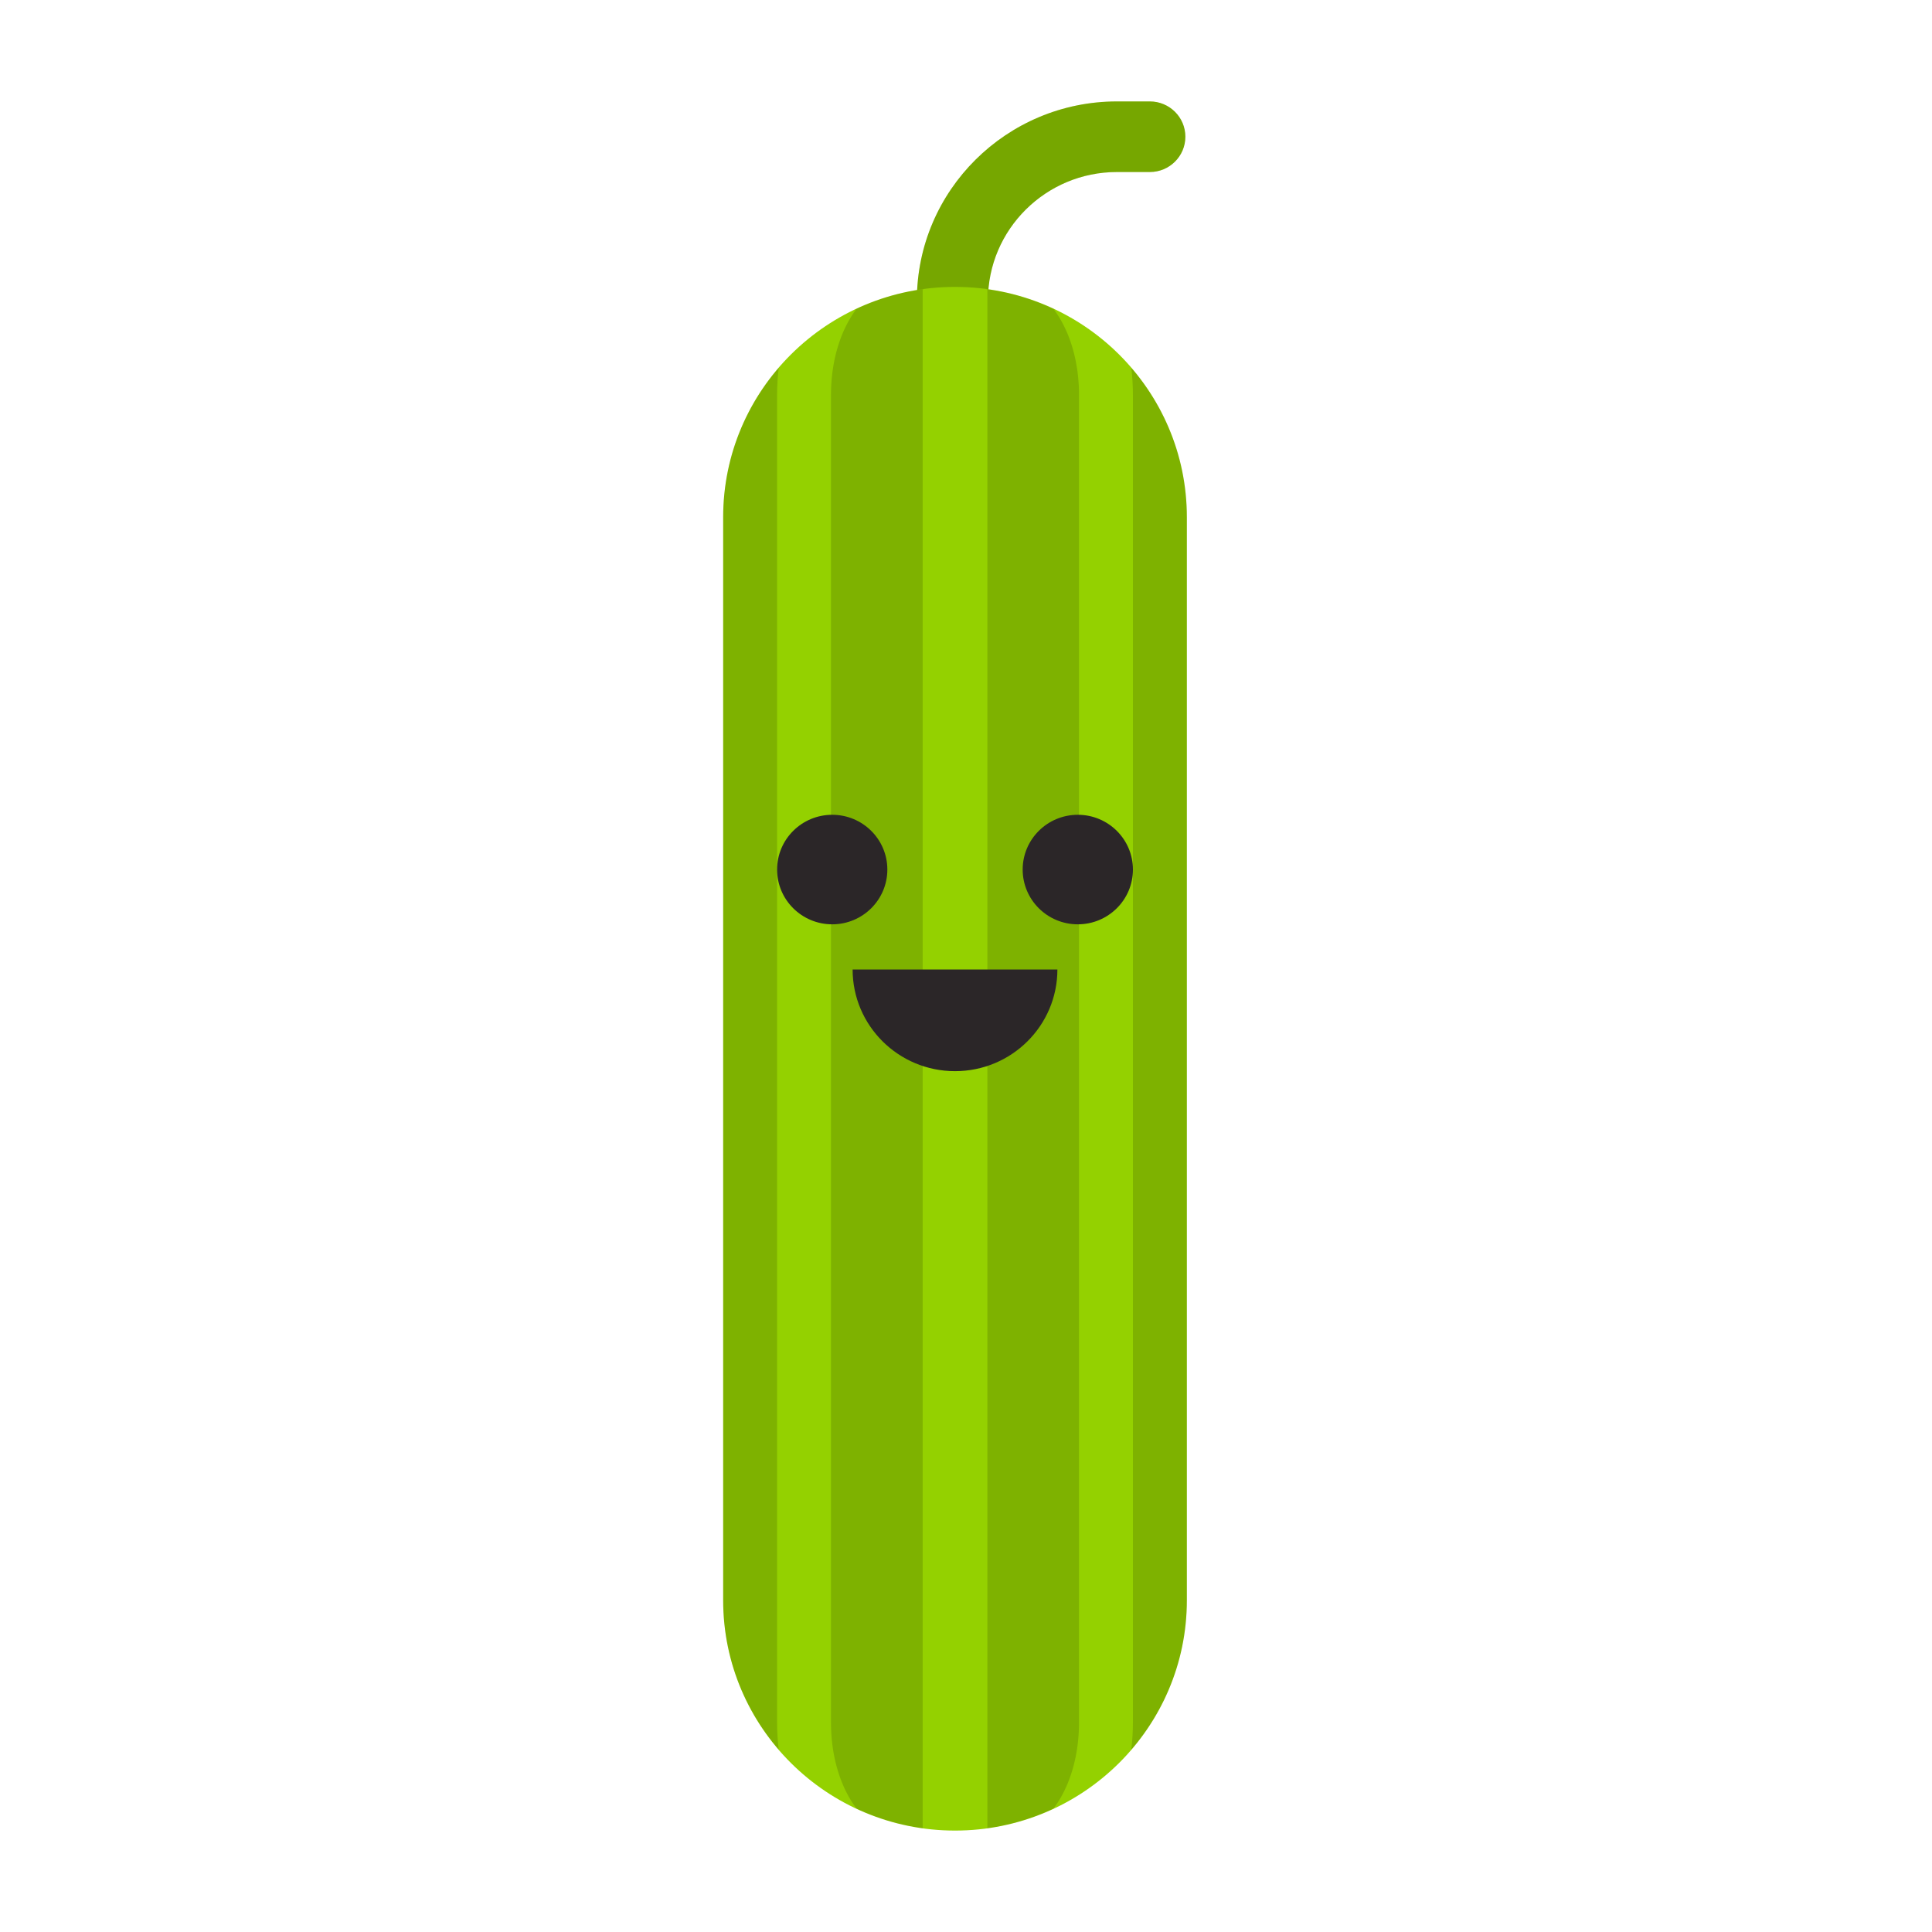 <svg data-bbox="74.862 10.5 48 179" viewBox="0 0 200 200" height="200" width="200" xmlns="http://www.w3.org/2000/svg" data-type="color">
    <g>
        <path d="M98.594 53.126c-2.031 0-3.678-1.636-3.678-3.654V31.069c0-11.342 9.29-20.569 20.71-20.569h3.404c2.032 0 3.679 1.636 3.679 3.654s-1.647 3.654-3.679 3.654h-3.404c-7.363 0-13.353 5.95-13.353 13.262v18.403c-.001 2.017-1.648 3.653-3.679 3.653z" fill="#94d100" data-color="1"/>
        <path d="M98.594 53.126c-2.031 0-3.678-1.636-3.678-3.654V31.069c0-11.342 9.29-20.569 20.71-20.569h3.404c2.032 0 3.679 1.636 3.679 3.654s-1.647 3.654-3.679 3.654h-3.404c-7.363 0-13.353 5.95-13.353 13.262v18.403c-.001 2.017-1.648 3.653-3.679 3.653z" opacity=".2"/>
        <path d="M98.862 189.5c-13.255 0-24-10.673-24-23.838V53.538c0-13.165 10.745-23.838 24-23.838s24 10.673 24 23.838v112.124c0 13.165-10.745 23.838-24 23.838z" fill="#94d100" data-color="1"/>
        <g opacity=".15">
            <path d="M111.699 40.909c0-3.864-1.143-6.963-2.644-8.929l.056.028-.007-.012a24.1 24.1 0 0 0-7-2.068l-.01.017.117.013v159.283l-.042.005.006.015a24.11 24.11 0 0 0 6.887-2.039l.006-.009-.013.007c1.502-1.965 2.644-5.065 2.644-8.929V40.909z"/>
            <path d="M117.085 38.042l-.005.003.032.036c.11.922.168 1.867.168 2.829v137.38c0 .962-.058 1.907-.168 2.829l-.006.007.008.005c3.581-4.164 5.748-9.564 5.748-15.469V53.538c0-5.92-2.181-11.328-5.777-15.496z"/>
            <path d="M95.513 29.958c.033-.005.066-.007.099-.011l-.003-.024a23.982 23.982 0 0 0-7.077 2.101l-.022.035c.053-.025.105-.054.158-.079-1.502 1.966-2.644 5.065-2.644 8.929V178.29c0 3.863 1.142 6.961 2.643 8.927l.015.014a23.928 23.928 0 0 0 6.841 2.027l.004-.015-.014-.002V29.958z"/>
            <path d="M80.444 178.29V40.909c0-.962.058-1.907.168-2.829l.026-.029-.006-.007c-3.595 4.166-5.77 9.575-5.77 15.493v112.124c0 5.903 2.169 11.295 5.749 15.454-.11-.92-.167-1.864-.167-2.825z"/>
        </g>
        <path fill="#2b2628" d="M91.858 90.016c0 3.13-2.555 5.669-5.707 5.669-3.152 0-5.707-2.538-5.707-5.669 0-3.13 2.555-5.669 5.707-5.669 3.152 0 5.707 2.538 5.707 5.669z" data-color="2"/>
        <path d="M109.461 100.36c0 5.814-4.745 10.527-10.599 10.527-5.853 0-10.599-4.713-10.599-10.527h21.198z" fill="#2b2628" data-color="2"/>
        <path fill="#2b2628" d="M117.281 90.016c0 3.13-2.555 5.669-5.707 5.669-3.152 0-5.707-2.538-5.707-5.669 0-3.13 2.555-5.669 5.707-5.669 3.152 0 5.707 2.538 5.707 5.669z" data-color="2"/>
    </g>
</svg>
